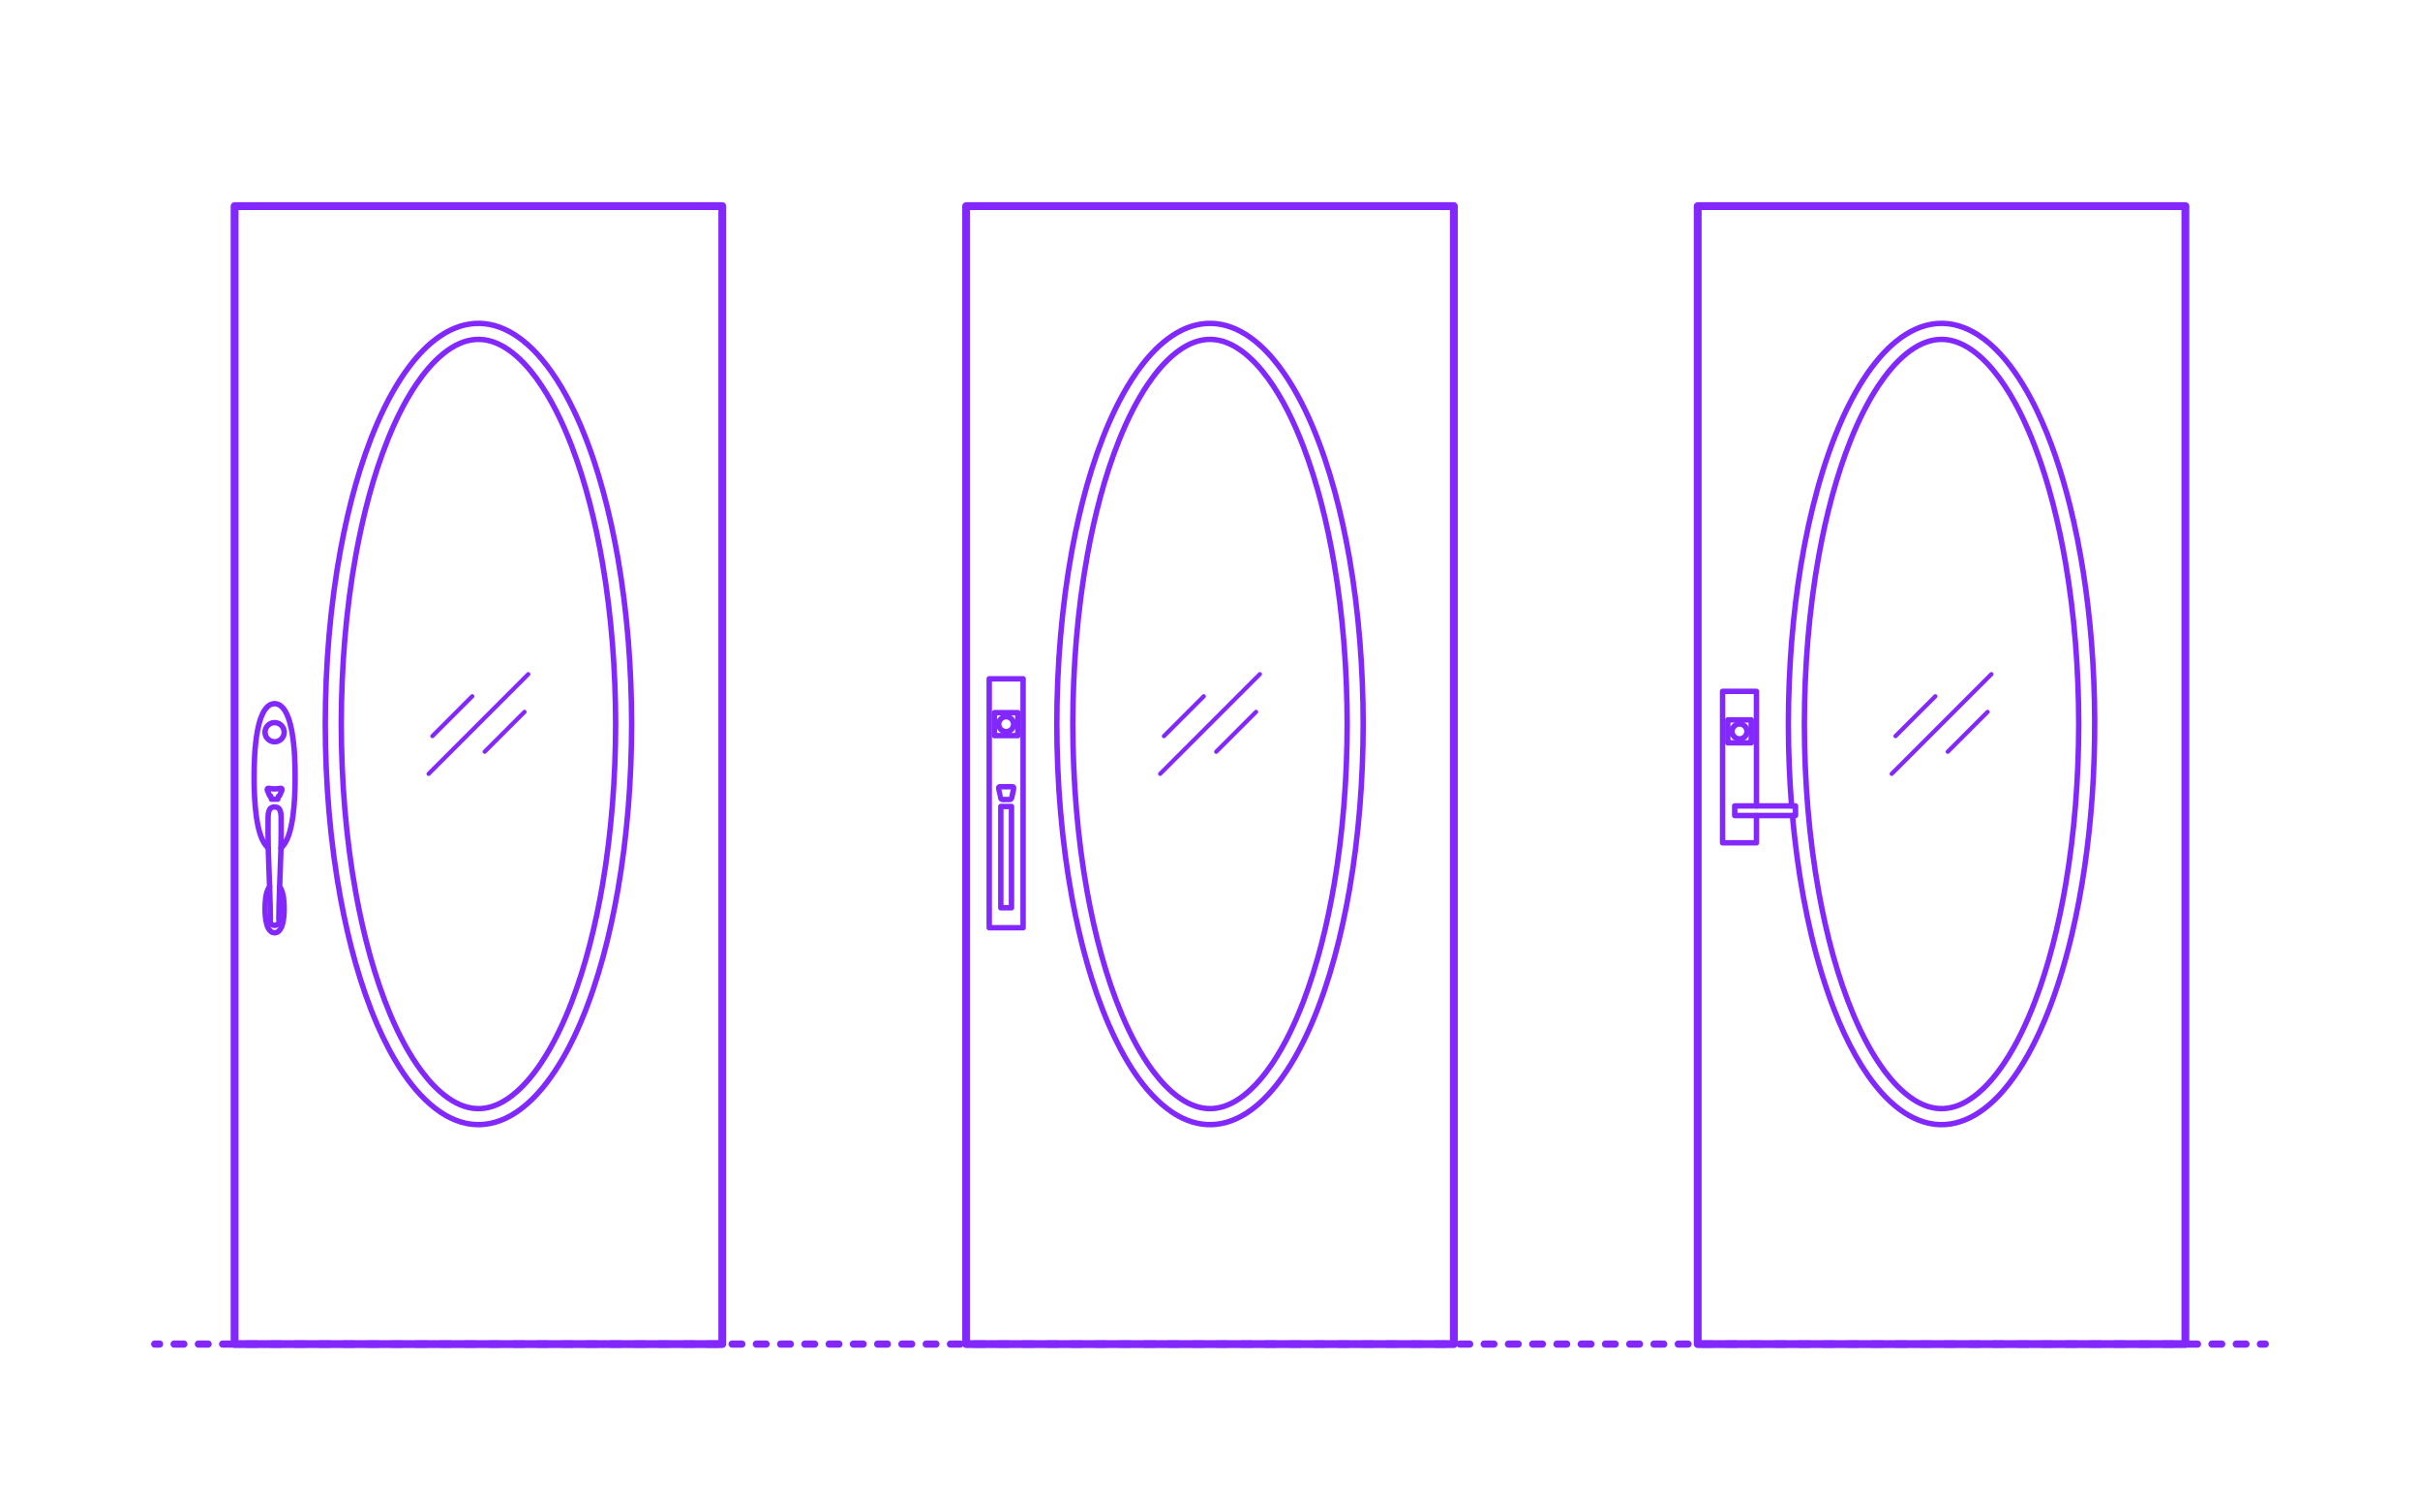 <?xml version="1.0" encoding="utf-8"?>
<!-- Generator: Adobe Illustrator 27.2.0, SVG Export Plug-In . SVG Version: 6.00 Build 0)  -->
<!DOCTYPE svg PUBLIC "-//W3C//DTD SVG 1.1//EN" "http://www.w3.org/Graphics/SVG/1.1/DTD/svg11.dtd">
<svg version="1.1" xmlns:x="http://ns.adobe.com/Extensibility/1.0/" xmlns:i="http://ns.adobe.com/AdobeIllustrator/10.0/" xmlns:graph="http://ns.adobe.com/Graphs/1.0/"
	 xmlns="http://www.w3.org/2000/svg" xmlns:xlink="http://www.w3.org/1999/xlink" xmlns:a="http://ns.adobe.com/AdobeSVGViewerExtensions/3.0/"
	 x="0px" y="0px" width="1000px" height="625px" viewBox="0 0 1000 625" enable-background="new 0 0 1000 625" xml:space="preserve"
	>
<g id="FILL-BACKGROUND">
	<rect x="0" fill="#FFFFFF" width="1000" height="625"/>
</g>
<g id="N-TEXT">
</g>
<g id="N-DIMENSIONS">
</g>
<g id="_x32_D_x24_AG-DIAGRAM">
	<g id="POLYLINE_00000018952437038008065900000013465788025957275264_">
		<g>
			<g>
				
					<line fill="none" stroke="#8228FF" stroke-width="3" stroke-linecap="round" stroke-linejoin="round" x1="63.937" y1="555.408" x2="65.937" y2="555.408"/>
				
					<line fill="none" stroke="#8228FF" stroke-width="3" stroke-linecap="round" stroke-linejoin="round" stroke-dasharray="4.01,6.015" x1="71.951" y1="555.408" x2="931.056" y2="555.408"/>
				
					<line fill="none" stroke="#8228FF" stroke-width="3" stroke-linecap="round" stroke-linejoin="round" x1="934.063" y1="555.408" x2="936.063" y2="555.408"/>
			</g>
		</g>
	</g>
</g>
<g id="_x32_D_x24_AG-DETAILS-DIAGRAM">
</g>
<g id="_x32_D_x24_AG-DETAILS">
	<g id="POLYLINE_00000127025409303928590390000003360867930941218695_">
		
			<line fill="none" stroke="#8228FF" stroke-width="1.75" stroke-linecap="round" stroke-linejoin="round" stroke-miterlimit="10" x1="781.702" y1="319.768" x2="822.882" y2="278.588"/>
	</g>
	<g id="POLYLINE_00000098901711912895443270000012139151771290939526_">
		
			<line fill="none" stroke="#8228FF" stroke-width="1.75" stroke-linecap="round" stroke-linejoin="round" stroke-miterlimit="10" x1="783.268" y1="304.176" x2="799.72" y2="287.724"/>
	</g>
	<g id="POLYLINE_00000088094720516155116830000005418735518712371084_">
		
			<line fill="none" stroke="#8228FF" stroke-width="1.75" stroke-linecap="round" stroke-linejoin="round" stroke-miterlimit="10" x1="821.315" y1="294.18" x2="804.864" y2="310.632"/>
	</g>
	<g id="POLYLINE_00000121957558027177635370000006736401742542870669_">
		
			<line fill="none" stroke="#8228FF" stroke-width="1.75" stroke-linecap="round" stroke-linejoin="round" stroke-miterlimit="10" x1="479.41" y1="319.768" x2="520.59" y2="278.588"/>
	</g>
	<g id="POLYLINE_00000139987364060472335240000017629724385769163672_">
		
			<line fill="none" stroke="#8228FF" stroke-width="1.75" stroke-linecap="round" stroke-linejoin="round" stroke-miterlimit="10" x1="480.976" y1="304.176" x2="497.428" y2="287.724"/>
	</g>
	<g id="POLYLINE_00000153706378661744037590000018002547439556990100_">
		
			<line fill="none" stroke="#8228FF" stroke-width="1.75" stroke-linecap="round" stroke-linejoin="round" stroke-miterlimit="10" x1="519.024" y1="294.18" x2="502.572" y2="310.632"/>
	</g>
	<g id="POLYLINE_00000044893122519043195340000003730286625953425545_">
		
			<line fill="none" stroke="#8228FF" stroke-width="1.75" stroke-linecap="round" stroke-linejoin="round" stroke-miterlimit="10" x1="177.118" y1="319.768" x2="218.298" y2="278.588"/>
	</g>
	<g id="POLYLINE_00000038406676844518648410000000751439389212728193_">
		
			<line fill="none" stroke="#8228FF" stroke-width="1.75" stroke-linecap="round" stroke-linejoin="round" stroke-miterlimit="10" x1="178.684" y1="304.176" x2="195.136" y2="287.724"/>
	</g>
	<g id="POLYLINE_00000133507114829697821290000011156673391562716060_">
		
			<line fill="none" stroke="#8228FF" stroke-width="1.75" stroke-linecap="round" stroke-linejoin="round" stroke-miterlimit="10" x1="216.732" y1="294.18" x2="200.28" y2="310.632"/>
	</g>
</g>
<g id="_x32_D_x24_AG-BUILDINGS">
	<g id="POLYLINE_00000021101108882837607810000000095203539761570465_">
		
			<path fill="none" stroke="#8228FF" stroke-width="2.25" stroke-linecap="round" stroke-linejoin="round" stroke-miterlimit="10" d="
			M110.515,326.685c-0.065-0.141-0.086-0.3-0.08-0.455c0.005-0.089,0.011-0.18,0.046-0.263c0.051-0.125,0.172-0.189,0.3-0.21
			c0.384-0.058,0.986,0.096,1.38,0.148c0.867,0.142,1.759,0.142,2.626,0c0.32-0.045,0.817-0.151,1.135-0.162
			c0.091-0.003,0.185-0.001,0.274,0.019c0.081,0.018,0.162,0.054,0.217,0.118c0.053,0.06,0.077,0.138,0.088,0.216
			c0.023,0.173,0.018,0.354-0.04,0.521c-0.302,0.677-0.646,1.433-0.908,2.126c-0.023,0.054-0.048,0.109-0.085,0.155
			c-0.087,0.111-0.245,0.096-0.372,0.099l-0.306,1.249c-0.656,0-1.976,0-2.631,0l-0.306-1.249c-0.124-0.003-0.275,0.013-0.365-0.091
			c-0.036-0.041-0.061-0.092-0.083-0.142C111.144,328.09,110.818,327.341,110.515,326.685z"/>
	</g>
	<g id="POLYLINE_00000004518981353316565710000011966887157212676246_">
		
			<path fill="none" stroke="#8228FF" stroke-width="2.25" stroke-linecap="round" stroke-linejoin="round" stroke-miterlimit="10" d="
			M115.211,379.892c-0.058-4.268,0.739-24.161,0.883-28.802c0.067-3.721,0.146-9.728,0.076-13.454
			c-0.026-0.595-0.067-1.211-0.176-1.797c-0.1-0.528-0.254-1.062-0.565-1.506c-0.197-0.281-0.465-0.513-0.777-0.657
			c-0.366-0.171-0.776-0.229-1.177-0.229c-0.401,0-0.811,0.058-1.177,0.229c-0.312,0.144-0.581,0.376-0.777,0.657
			c-0.312,0.444-0.465,0.979-0.566,1.506c-0.109,0.586-0.151,1.202-0.176,1.797c-0.071,3.725,0.008,9.734,0.076,13.454
			c0.147,4.768,0.938,24.425,0.883,28.802c-0.453,1.213,0.443,2.505,1.738,2.507C114.768,382.398,115.664,381.105,115.211,379.892z"
			/>
	</g>
	<g id="POLYLINE_00000070807710715042283620000001455034198530572720_">
		
			<path fill="none" stroke="#8228FF" stroke-width="2.25" stroke-linecap="round" stroke-linejoin="round" stroke-miterlimit="10" d="
			M116.109,350.393c5.362-4.429,5.739-20.688,5.837-27.501c0.028-6.974-0.128-14.125-1.399-20.996
			c-0.345-1.777-0.784-3.589-1.409-5.289c-0.415-1.12-0.917-2.227-1.585-3.22c-0.522-0.772-1.159-1.49-1.955-1.986
			c-0.633-0.397-1.375-0.629-2.125-0.626c-0.732-0.003-1.457,0.217-2.08,0.599c-0.772,0.469-1.397,1.15-1.912,1.886
			c-0.713,1.026-1.239,2.18-1.672,3.348c-0.625,1.7-1.065,3.512-1.409,5.289c-1.272,6.87-1.427,14.024-1.399,20.996
			c0.098,6.822,0.476,23.073,5.837,27.501"/>
	</g>
	<g id="POLYLINE_00000183209261228206552870000008525919293916904635_">
		
			<path fill="none" stroke="#8228FF" stroke-width="2.25" stroke-linecap="round" stroke-linejoin="round" stroke-miterlimit="10" d="
			M111.412,366.44c-0.591,0.721-0.939,1.61-1.193,2.497c-0.42,1.511-0.578,3.102-0.653,4.664c-0.085,2.247-0.051,4.53,0.312,6.753
			c0.331,1.947,1.174,5.063,3.597,5.093c0.596,0.005,1.181-0.226,1.632-0.613c0.509-0.43,0.871-1.011,1.147-1.612
			c0.411-0.906,0.649-1.891,0.817-2.868c0.363-2.223,0.396-4.507,0.312-6.753c-0.076-1.562-0.233-3.154-0.653-4.664
			c-0.255-0.888-0.602-1.777-1.193-2.497"/>
	</g>
	<g id="POLYLINE_00000146457467404843817570000005795473697842375094_">
		
			<path fill="none" stroke="#8228FF" stroke-width="2.25" stroke-linecap="round" stroke-linejoin="round" stroke-miterlimit="10" d="
			M113.474,306.533c2.045,0.004,3.772-1.574,3.951-3.611c0.21-2.319-1.623-4.325-3.951-4.324c-2.31-0.001-4.137,1.976-3.955,4.279
			C109.676,304.933,111.411,306.537,113.474,306.533z"/>
	</g>
	<g id="POLYLINE_00000098184341728523316600000015865322979079378103_">
		
			<path fill="none" stroke="#8228FF" stroke-width="2.25" stroke-linecap="round" stroke-linejoin="round" stroke-miterlimit="10" d="
			M715.723,302.237c-0.002-0.755,0.286-1.506,0.794-2.066c0.513-0.573,1.248-0.94,2.015-1.007c1.802-0.164,3.364,1.263,3.363,3.073
			c0.002,1.795-1.538,3.218-3.328,3.076c-0.766-0.058-1.503-0.415-2.023-0.981C716.02,303.769,715.721,303.005,715.723,302.237z"/>
	</g>
	<g id="POLYLINE_00000158714272781106237580000016631941191140470665_">
		
			<rect x="713.96" y="297.475" fill="none" stroke="#8228FF" stroke-width="2.25" stroke-linecap="round" stroke-linejoin="round" stroke-miterlimit="10" width="9.697" height="9.477"/>
	</g>
	<g id="POLYLINE_00000181072829293957302000000015684193888985855878_">
		
			<rect x="716.825" y="333.031" fill="none" stroke="#8228FF" stroke-width="2.25" stroke-linecap="round" stroke-linejoin="round" stroke-miterlimit="10" width="25.125" height="3.967"/>
	</g>
	<g id="POLYLINE_00000154397698620087885060000011044359731970869912_">
		
			<polyline fill="none" stroke="#8228FF" stroke-width="2.25" stroke-linecap="round" stroke-linejoin="round" stroke-miterlimit="10" points="
			725.806,333.031 725.806,285.686 711.811,285.686 711.811,348.272 725.806,348.272 725.806,336.998 		"/>
	</g>
	<g id="POLYLINE_00000056427919631817183210000008888197681319765660_">
		
			<rect x="413.562" y="333.251" fill="none" stroke="#8228FF" stroke-width="2.25" stroke-linecap="round" stroke-linejoin="round" stroke-miterlimit="10" width="4.408" height="41.875"/>
	</g>
	<g id="POLYLINE_00000074407763648526310990000010317588899499309971_">
		
			<path fill="none" stroke="#8228FF" stroke-width="2.25" stroke-linecap="round" stroke-linejoin="round" stroke-miterlimit="10" d="
			M418.851,325.537c-0.005,0.097,0.014,0.48-0.018,0.567c-0.004,0.018-0.77,3.557-0.775,3.573c-0.009,0.039-0.022,0.078-0.036,0.116
			c-0.05,0.134-0.131,0.258-0.235,0.356c-0.117,0.111-0.266,0.19-0.426,0.221c-0.043,0.008-0.087,0.013-0.131,0.015
			c-0.023,0.003-2.88-0.002-2.905,0c-0.215,0.001-0.427-0.088-0.583-0.236c-0.104-0.098-0.185-0.222-0.235-0.356
			c-0.014-0.038-0.026-0.077-0.036-0.116c-0.015-0.022-0.763-3.551-0.775-3.573c-0.033-0.082-0.012-0.475-0.018-0.567
			c0-0.022,0.002-0.044,0.005-0.065c0.019-0.134,0.104-0.257,0.224-0.321c0.053-0.029,0.112-0.047,0.173-0.053
			c0.013-0.001,0.027-0.002,0.04-0.002c0.045,0.002,5.28-0.003,5.319,0.001C418.668,325.111,418.853,325.308,418.851,325.537z"/>
	</g>
	<g id="POLYLINE_00000160177553526549630500000017212262723266593710_">
		
			<rect x="410.917" y="294.491" fill="none" stroke="#8228FF" stroke-width="2.25" stroke-linecap="round" stroke-linejoin="round" stroke-miterlimit="10" width="9.697" height="9.477"/>
	</g>
	<g id="POLYLINE_00000152259853947286470720000013902618384211098756_">
		
			<rect x="408.768" y="280.501" fill="none" stroke="#8228FF" stroke-width="2.25" stroke-linecap="round" stroke-linejoin="round" stroke-miterlimit="10" width="13.995" height="102.863"/>
	</g>
	<g id="POLYLINE_00000163757403496691710290000008099945341552853692_">
		
			<path fill="none" stroke="#8228FF" stroke-width="2.25" stroke-linecap="round" stroke-linejoin="round" stroke-miterlimit="10" d="
			M418.851,299.252c0.002-0.755-0.286-1.506-0.794-2.066c-0.513-0.573-1.248-0.94-2.015-1.007c-1.802-0.164-3.364,1.263-3.363,3.073
			c-0.002,1.795,1.538,3.218,3.328,3.076c0.766-0.058,1.503-0.415,2.023-0.981C418.554,300.785,418.854,300.021,418.851,299.252z"/>
	</g>
	<g id="POLYLINE_00000060735280918155771260000001322439085632864390_">
		
			<rect x="701.528" y="85.176" fill="none" stroke="#8228FF" stroke-width="2.25" stroke-linecap="round" stroke-linejoin="round" stroke-miterlimit="10" width="201.528" height="470.232"/>
	</g>
	<g id="POLYLINE_00000178885023883521727050000018141942205892511653_">
		
			<path fill="none" stroke="#8228FF" stroke-width="2.25" stroke-linecap="round" stroke-linejoin="round" stroke-miterlimit="10" d="
			M858.977,299.178c-0.033-22.125-1.698-44.67-5.422-66.482c-2.831-16.412-6.829-32.901-12.779-48.477
			c-3.78-9.754-8.339-19.387-14.509-27.871c-3.237-4.396-6.959-8.564-11.449-11.713c-9.391-6.561-18.331-5.559-27.107,1.548
			c-4.409,3.592-8.058,8.085-11.231,12.782c-4.699,7.012-8.437,14.719-11.603,22.532c-6.139,15.315-10.274,31.556-13.244,47.765
			c-4.157,22.926-5.994,46.62-6.028,69.916c0.036,23.297,1.87,46.989,6.028,69.916c3.155,17.157,7.58,34.366,14.362,50.469
			c3.478,8.146,7.6,16.16,12.925,23.262c3.093,4.083,6.631,7.946,10.843,10.896c8.951,6.252,17.604,5.721,26.241-0.867
			c4.806-3.69,8.717-8.466,12.097-13.463c5.239-7.821,9.285-16.488,12.674-25.254c5.952-15.588,9.947-32.053,12.778-48.477
			C857.278,343.85,858.947,321.303,858.977,299.178z"/>
	</g>
	<g id="POLYLINE_00000052101387708344172890000002371034204973497743_">
		
			<rect x="399.236" y="85.176" fill="none" stroke="#8228FF" stroke-width="2.25" stroke-linecap="round" stroke-linejoin="round" stroke-miterlimit="10" width="201.528" height="470.232"/>
	</g>
	<g id="POLYLINE_00000036969358519049947400000018223398688683898297_">
		
			<path fill="none" stroke="#8228FF" stroke-width="2.25" stroke-linecap="round" stroke-linejoin="round" stroke-miterlimit="10" d="
			M563.297,299.178c-0.033-22.851-1.771-46.024-5.68-68.542c-3.259-18.51-7.929-37.073-15.236-54.425
			c-3.748-8.794-8.229-17.412-14.022-25.043c-3.35-4.373-7.187-8.482-11.681-11.696c-10.515-7.538-21.854-7.866-32.618-0.515
			c-4.816,3.285-8.888,7.599-12.42,12.211c-5.482,7.217-9.788,15.332-13.411,23.62c-7.171,16.584-11.842,34.356-15.171,52.084
			c-4.391,23.733-6.321,48.175-6.356,72.305c0.036,24.132,1.964,48.571,6.356,72.305c3.329,17.728,7.999,35.501,15.171,52.084
			c5.718,13.053,14.175,28.013,26.2,36.079c10.833,7.213,22.17,6.64,32.618-1.03c4.978-3.65,9.139-8.36,12.733-13.352
			c5.103-7.143,9.169-15.056,12.601-23.121c7.307-17.352,11.978-35.914,15.236-54.425
			C561.525,345.204,563.266,322.029,563.297,299.178z"/>
	</g>
	<g id="POLYLINE_00000157283709727429387950000007546096648617404600_">
		
			<path fill="none" stroke="#8228FF" stroke-width="2.25" stroke-linecap="round" stroke-linejoin="round" stroke-miterlimit="10" d="
			M556.685,299.178c-0.033-22.125-1.698-44.67-5.422-66.482c-2.831-16.412-6.829-32.901-12.779-48.477
			c-3.78-9.754-8.339-19.387-14.509-27.871c-3.237-4.396-6.959-8.564-11.449-11.713c-9.391-6.561-18.331-5.559-27.107,1.548
			c-4.409,3.592-8.058,8.085-11.231,12.782c-4.699,7.012-8.437,14.719-11.603,22.532c-6.139,15.315-10.274,31.556-13.244,47.765
			c-4.157,22.926-5.994,46.62-6.028,69.916c0.036,23.297,1.87,46.989,6.028,69.916c3.155,17.157,7.58,34.366,14.362,50.469
			c3.478,8.146,7.6,16.16,12.925,23.262c3.093,4.083,6.631,7.946,10.843,10.896c8.951,6.252,17.604,5.721,26.241-0.867
			c4.806-3.69,8.717-8.466,12.097-13.463c5.239-7.821,9.285-16.488,12.674-25.254c5.952-15.588,9.947-32.053,12.778-48.477
			C554.986,343.85,556.655,321.303,556.685,299.178z"/>
	</g>
	<g id="POLYLINE_00000099631649838982358430000012506721137829305518_">
		
			<rect x="96.944" y="85.176" fill="none" stroke="#8228FF" stroke-width="2.25" stroke-linecap="round" stroke-linejoin="round" stroke-miterlimit="10" width="201.528" height="470.232"/>
	</g>
	<g id="POLYLINE_00000181800157925173679130000010287580795197565367_">
		
			<path fill="none" stroke="#8228FF" stroke-width="2.25" stroke-linecap="round" stroke-linejoin="round" stroke-miterlimit="10" d="
			M261.005,299.178c-0.033-22.851-1.771-46.024-5.679-68.542c-3.259-18.51-7.929-37.073-15.236-54.425
			c-3.748-8.794-8.229-17.412-14.022-25.043c-3.35-4.373-7.187-8.482-11.681-11.696c-10.515-7.538-21.854-7.866-32.618-0.515
			c-4.816,3.285-8.888,7.599-12.42,12.211c-5.482,7.217-9.788,15.332-13.411,23.62c-7.171,16.584-11.842,34.356-15.171,52.084
			c-4.391,23.733-6.321,48.175-6.356,72.305c0.036,24.132,1.964,48.571,6.356,72.305c3.329,17.728,7.999,35.501,15.171,52.084
			c5.718,13.053,14.175,28.013,26.2,36.079c10.833,7.213,22.17,6.64,32.618-1.03c4.978-3.65,9.139-8.36,12.733-13.352
			c5.103-7.143,9.169-15.056,12.601-23.121c7.307-17.352,11.978-35.914,15.236-54.425
			C259.233,345.204,260.974,322.029,261.005,299.178z"/>
	</g>
	<g id="POLYLINE_00000036215952032844395030000011105592000655520957_">
		
			<path fill="none" stroke="#8228FF" stroke-width="2.25" stroke-linecap="round" stroke-linejoin="round" stroke-miterlimit="10" d="
			M254.393,299.178c-0.033-22.125-1.698-44.67-5.422-66.482c-2.831-16.412-6.829-32.901-12.779-48.477
			c-3.78-9.754-8.339-19.387-14.509-27.871c-3.237-4.396-6.959-8.564-11.449-11.713c-9.391-6.561-18.331-5.559-27.107,1.548
			c-4.409,3.592-8.058,8.085-11.231,12.782c-4.699,7.012-8.437,14.719-11.603,22.532c-6.139,15.315-10.274,31.556-13.244,47.765
			c-4.157,22.926-5.994,46.62-6.028,69.916c0.036,23.297,1.87,46.989,6.028,69.916c3.155,17.157,7.58,34.366,14.362,50.469
			c3.478,8.146,7.6,16.16,12.925,23.262c3.093,4.083,6.631,7.946,10.843,10.896c8.951,6.252,17.604,5.721,26.241-0.867
			c4.806-3.69,8.717-8.466,12.097-13.463c5.239-7.821,9.285-16.488,12.674-25.254c5.952-15.588,9.947-32.053,12.778-48.477
			C252.694,343.85,254.363,321.303,254.393,299.178z"/>
	</g>
	<g id="POLYLINE_00000138547454562867756580000016501745378781364626_">
		
			<path fill="none" stroke="#8228FF" stroke-width="2.25" stroke-linecap="round" stroke-linejoin="round" stroke-miterlimit="10" d="
			M740.668,336.998c2.026,22.099,5.726,44.337,12.192,65.588c4.06,13.14,9.172,26.207,16.46,37.915
			c6.378,10.139,15.681,21.068,27.88,23.697c12.258,2.599,22.873-4.573,30.573-13.472c6.26-7.247,11.047-15.708,15.045-24.376
			c5.845-12.783,10.068-26.491,13.321-40.152c4.377-18.608,7.032-37.836,8.392-56.895c1.482-21.163,1.395-42.951-0.29-64.099
			c-1.536-18.984-4.368-38.129-8.971-56.62c-3.378-13.393-7.715-26.814-13.721-39.272c-6.464-13.325-17.001-29.839-31.761-34.525
			c-13.122-4.099-24.608,3.168-32.98,12.843c-4.978,5.748-9.026,12.322-12.484,19.078c-4.56,8.935-8.184,18.548-11.175,28.12
			c-0.539,1.687-1.504,5.064-1.991,6.762c-5.74,20.7-9.08,42.221-10.818,63.614c-1.782,22.443-1.79,45.384-0.01,67.826"/>
	</g>
</g>
<g id="_x32_D_x24_AG-OUTLINE">
	<g id="POLYLINE_00000067935510413029597780000013412274246564167868_">
		
			<rect x="96.944" y="85.176" fill="none" stroke="#8228FF" stroke-width="3.25" stroke-linecap="round" stroke-linejoin="round" stroke-miterlimit="10" width="201.528" height="470.232"/>
	</g>
	<g id="POLYLINE_00000171719286384672560790000012300315559143693963_">
		
			<rect x="399.236" y="85.176" fill="none" stroke="#8228FF" stroke-width="3.25" stroke-linecap="round" stroke-linejoin="round" stroke-miterlimit="10" width="201.528" height="470.232"/>
	</g>
	<g id="POLYLINE_00000000926695887028520100000006639701233970142864_">
		
			<rect x="701.528" y="85.176" fill="none" stroke="#8228FF" stroke-width="3.25" stroke-linecap="round" stroke-linejoin="round" stroke-miterlimit="10" width="201.528" height="470.232"/>
	</g>
</g>
</svg>

